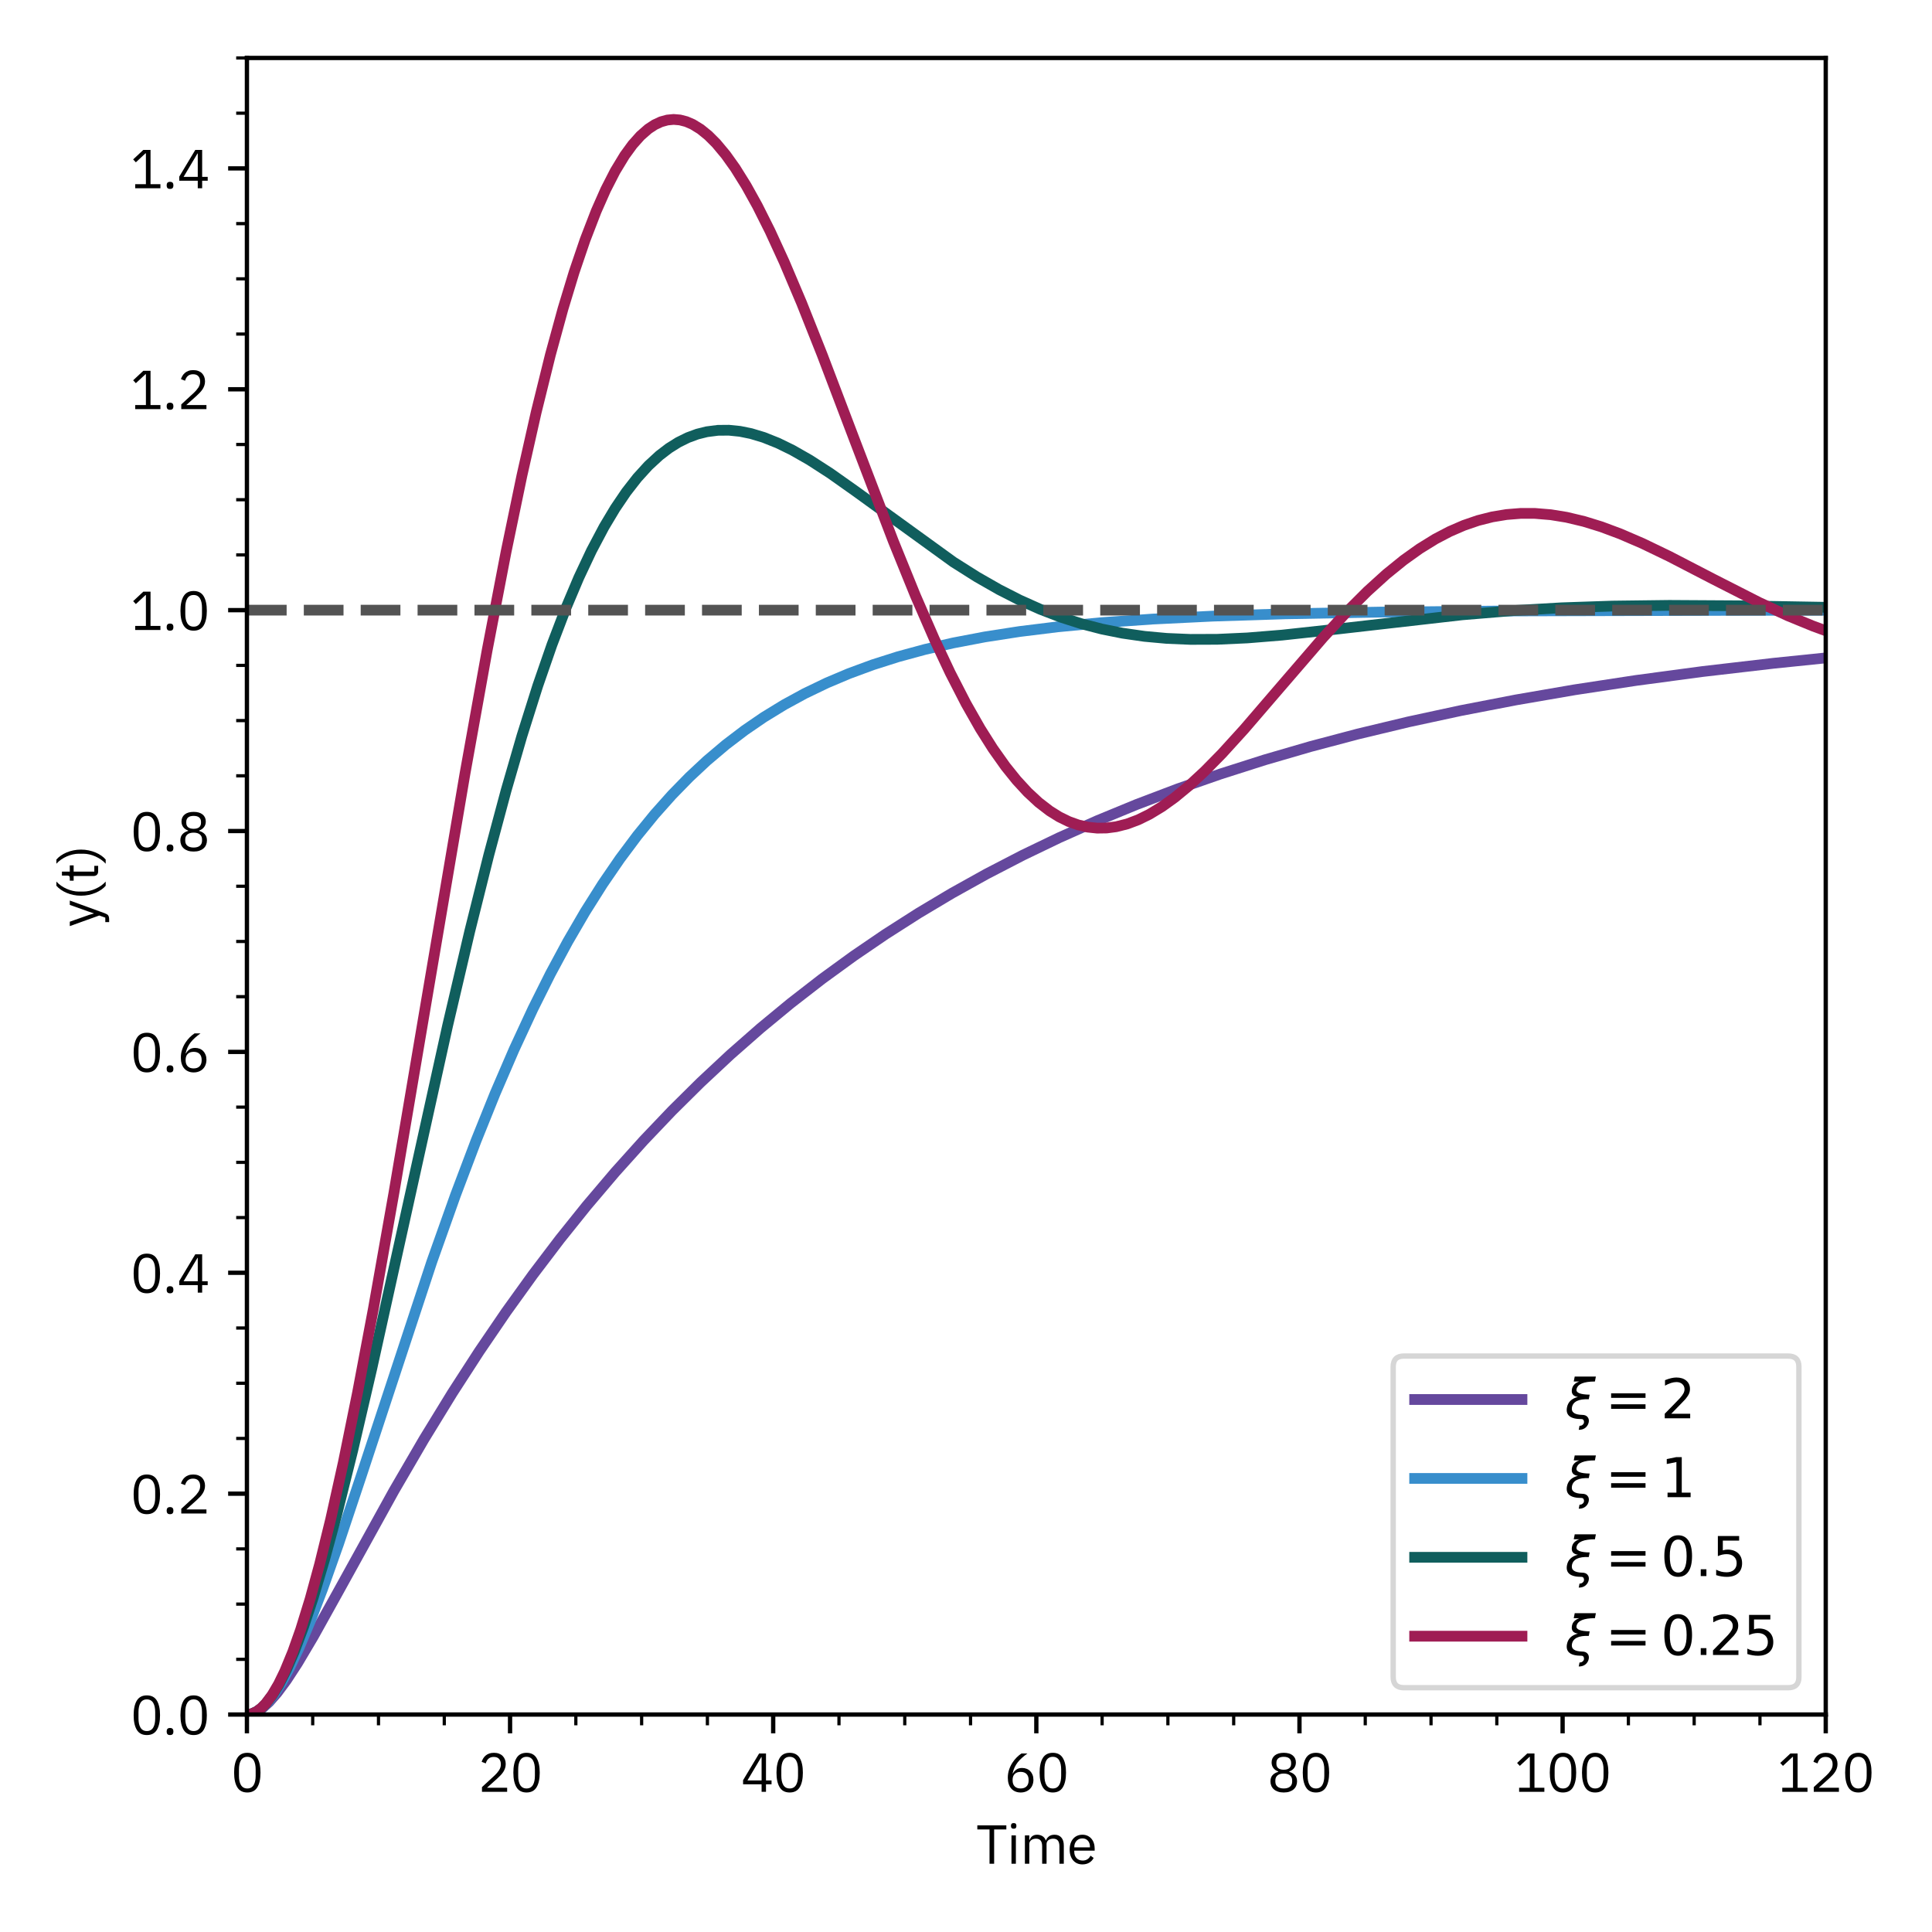 <?xml version="1.0" encoding="utf-8" standalone="no"?>
<!DOCTYPE svg PUBLIC "-//W3C//DTD SVG 1.1//EN"
  "http://www.w3.org/Graphics/SVG/1.1/DTD/svg11.dtd">
<svg xmlns:xlink="http://www.w3.org/1999/xlink" width="360pt" height="360pt" viewBox="0 0 360 360" xmlns="http://www.w3.org/2000/svg" version="1.1">
 <defs>
  <style type="text/css">*{stroke-linejoin: round; stroke-linecap: butt}</style>
 </defs>
 <g id="figure_1">
  <g id="patch_1">
   <path d="M 0 360 
L 360 360 
L 360 0 
L 0 0 
L 0 360 
z
" style="fill: none"/>
  </g>
  <g id="axes_1">
   <g id="patch_2">
    <path d="M 46.01 319.48 
L 340.2 319.48 
L 340.2 10.8 
L 46.01 10.8 
L 46.01 319.48 
z
" style="fill: none"/>
   </g>
   <g id="matplotlib.axis_1">
    <g id="xtick_1">
     <g id="line2d_1">
      <defs>
       <path id="m5de35e5ff1" d="M 0 0 
L 0 3.5 
" style="stroke: #000000; stroke-width: 0.8"/>
      </defs>
      <g>
       <use xlink:href="#m5de35e5ff1" x="46.01" y="319.48" style="stroke: #000000; stroke-width: 0.8"/>
      </g>
     </g>
     <g id="text_1">
      <!-- 0 -->
      <g transform="translate(43.01 333.88) scale(0.1 -0.1)">
       <defs>
        <path id="IBMPlexSans-30" d="M 1920 -77 
Q 1120 -77 752 531 
Q 384 1139 384 2234 
Q 384 3328 752 3936 
Q 1120 4544 1920 4544 
Q 2720 4544 3088 3936 
Q 3456 3328 3456 2234 
Q 3456 1139 3088 531 
Q 2720 -77 1920 -77 
z
M 1920 390 
Q 2182 390 2368 499 
Q 2554 608 2669 806 
Q 2784 1005 2838 1273 
Q 2893 1542 2893 1869 
L 2893 2598 
Q 2893 2925 2838 3193 
Q 2784 3462 2669 3660 
Q 2554 3859 2368 3968 
Q 2182 4077 1920 4077 
Q 1658 4077 1472 3968 
Q 1286 3859 1171 3660 
Q 1056 3462 1001 3193 
Q 947 2925 947 2598 
L 947 1869 
Q 947 1542 1001 1273 
Q 1056 1005 1171 806 
Q 1286 608 1472 499 
Q 1658 390 1920 390 
z
" transform="scale(0.016)"/>
       </defs>
       <use xlink:href="#IBMPlexSans-30"/>
      </g>
     </g>
    </g>
    <g id="xtick_2">
     <g id="line2d_2">
      <g>
       <use xlink:href="#m5de35e5ff1" x="95.042" y="319.48" style="stroke: #000000; stroke-width: 0.8"/>
      </g>
     </g>
     <g id="text_2">
      <!-- 20 -->
      <g transform="translate(89.042 333.88) scale(0.1 -0.1)">
       <defs>
        <path id="IBMPlexSans-32" d="M 3411 0 
L 480 0 
L 480 550 
L 1939 1894 
Q 2253 2182 2464 2505 
Q 2675 2829 2675 3155 
L 2675 3232 
Q 2675 3603 2470 3833 
Q 2266 4064 1850 4064 
Q 1645 4064 1491 4006 
Q 1338 3949 1226 3846 
Q 1114 3744 1040 3606 
Q 966 3469 922 3309 
L 442 3494 
Q 506 3693 618 3881 
Q 730 4070 899 4217 
Q 1069 4365 1309 4454 
Q 1549 4544 1875 4544 
Q 2202 4544 2458 4448 
Q 2714 4352 2886 4179 
Q 3059 4006 3152 3769 
Q 3245 3533 3245 3245 
Q 3245 2982 3171 2758 
Q 3098 2534 2970 2332 
Q 2842 2131 2659 1939 
Q 2477 1747 2266 1555 
L 1062 474 
L 3411 474 
L 3411 0 
z
" transform="scale(0.016)"/>
       </defs>
       <use xlink:href="#IBMPlexSans-32"/>
       <use xlink:href="#IBMPlexSans-30" transform="translate(60 0)"/>
      </g>
     </g>
    </g>
    <g id="xtick_3">
     <g id="line2d_3">
      <g>
       <use xlink:href="#m5de35e5ff1" x="144.073" y="319.48" style="stroke: #000000; stroke-width: 0.8"/>
      </g>
     </g>
     <g id="text_3">
      <!-- 40 -->
      <g transform="translate(138.073 333.88) scale(0.1 -0.1)">
       <defs>
        <path id="IBMPlexSans-34" d="M 2400 0 
L 2400 877 
L 243 877 
L 243 1350 
L 2112 4467 
L 2912 4467 
L 2912 1325 
L 3558 1325 
L 3558 877 
L 2912 877 
L 2912 0 
L 2400 0 
z
M 749 1325 
L 2400 1325 
L 2400 4051 
L 2368 4051 
L 749 1325 
z
" transform="scale(0.016)"/>
       </defs>
       <use xlink:href="#IBMPlexSans-34"/>
       <use xlink:href="#IBMPlexSans-30" transform="translate(60 0)"/>
      </g>
     </g>
    </g>
    <g id="xtick_4">
     <g id="line2d_4">
      <g>
       <use xlink:href="#m5de35e5ff1" x="193.105" y="319.48" style="stroke: #000000; stroke-width: 0.8"/>
      </g>
     </g>
     <g id="text_4">
      <!-- 60 -->
      <g transform="translate(187.105 333.88) scale(0.1 -0.1)">
       <defs>
        <path id="IBMPlexSans-36" d="M 1926 -77 
Q 1581 -77 1302 41 
Q 1024 160 829 381 
Q 634 602 531 922 
Q 429 1242 429 1638 
Q 429 2138 576 2576 
Q 723 3014 956 3376 
Q 1190 3738 1472 4016 
Q 1754 4294 2022 4467 
L 2714 4467 
Q 2355 4205 2073 3955 
Q 1792 3706 1581 3434 
Q 1370 3162 1222 2851 
Q 1075 2541 986 2150 
L 1018 2138 
Q 1178 2413 1430 2595 
Q 1683 2778 2093 2778 
Q 2381 2778 2624 2682 
Q 2867 2586 3040 2406 
Q 3213 2227 3312 1971 
Q 3411 1715 3411 1402 
Q 3411 1075 3305 803 
Q 3200 531 3005 336 
Q 2810 141 2534 32 
Q 2259 -77 1926 -77 
z
M 1920 390 
Q 2362 390 2608 633 
Q 2854 877 2854 1331 
L 2854 1382 
Q 2854 1837 2608 2080 
Q 2362 2323 1920 2323 
Q 1478 2323 1232 2080 
Q 986 1837 986 1382 
L 986 1331 
Q 986 877 1232 633 
Q 1478 390 1920 390 
z
" transform="scale(0.016)"/>
       </defs>
       <use xlink:href="#IBMPlexSans-36"/>
       <use xlink:href="#IBMPlexSans-30" transform="translate(60 0)"/>
      </g>
     </g>
    </g>
    <g id="xtick_5">
     <g id="line2d_5">
      <g>
       <use xlink:href="#m5de35e5ff1" x="242.137" y="319.48" style="stroke: #000000; stroke-width: 0.8"/>
      </g>
     </g>
     <g id="text_5">
      <!-- 80 -->
      <g transform="translate(236.137 333.88) scale(0.1 -0.1)">
       <defs>
        <path id="IBMPlexSans-38" d="M 1920 -77 
Q 1536 -77 1248 22 
Q 960 122 765 294 
Q 570 467 470 704 
Q 371 941 371 1216 
Q 371 1677 620 1945 
Q 870 2214 1274 2323 
L 1274 2374 
Q 922 2496 714 2768 
Q 506 3040 506 3424 
Q 506 3936 877 4240 
Q 1248 4544 1920 4544 
Q 2592 4544 2963 4240 
Q 3334 3936 3334 3424 
Q 3334 3040 3126 2768 
Q 2918 2496 2566 2374 
L 2566 2323 
Q 2970 2214 3219 1945 
Q 3469 1677 3469 1216 
Q 3469 941 3369 704 
Q 3270 467 3075 294 
Q 2880 122 2592 22 
Q 2304 -77 1920 -77 
z
M 1920 390 
Q 2387 390 2643 598 
Q 2899 806 2899 1190 
L 2899 1325 
Q 2899 1709 2643 1917 
Q 2387 2125 1920 2125 
Q 1453 2125 1197 1917 
Q 941 1709 941 1325 
L 941 1190 
Q 941 806 1197 598 
Q 1453 390 1920 390 
z
M 1920 2573 
Q 2342 2573 2560 2752 
Q 2778 2931 2778 3277 
L 2778 3373 
Q 2778 3718 2560 3897 
Q 2342 4077 1920 4077 
Q 1498 4077 1280 3897 
Q 1062 3718 1062 3373 
L 1062 3277 
Q 1062 2931 1280 2752 
Q 1498 2573 1920 2573 
z
" transform="scale(0.016)"/>
       </defs>
       <use xlink:href="#IBMPlexSans-38"/>
       <use xlink:href="#IBMPlexSans-30" transform="translate(60 0)"/>
      </g>
     </g>
    </g>
    <g id="xtick_6">
     <g id="line2d_6">
      <g>
       <use xlink:href="#m5de35e5ff1" x="291.168" y="319.48" style="stroke: #000000; stroke-width: 0.8"/>
      </g>
     </g>
     <g id="text_6">
      <!-- 100 -->
      <g transform="translate(282.168 333.88) scale(0.1 -0.1)">
       <defs>
        <path id="IBMPlexSans-31" d="M 563 0 
L 563 474 
L 1811 474 
L 1811 4070 
L 1766 4070 
L 640 3021 
L 326 3360 
L 1510 4467 
L 2349 4467 
L 2349 474 
L 3501 474 
L 3501 0 
L 563 0 
z
" transform="scale(0.016)"/>
       </defs>
       <use xlink:href="#IBMPlexSans-31"/>
       <use xlink:href="#IBMPlexSans-30" transform="translate(60 0)"/>
       <use xlink:href="#IBMPlexSans-30" transform="translate(120 0)"/>
      </g>
     </g>
    </g>
    <g id="xtick_7">
     <g id="line2d_7">
      <g>
       <use xlink:href="#m5de35e5ff1" x="340.2" y="319.48" style="stroke: #000000; stroke-width: 0.8"/>
      </g>
     </g>
     <g id="text_7">
      <!-- 120 -->
      <g transform="translate(331.2 333.88) scale(0.1 -0.1)">
       <use xlink:href="#IBMPlexSans-31"/>
       <use xlink:href="#IBMPlexSans-32" transform="translate(60 0)"/>
       <use xlink:href="#IBMPlexSans-30" transform="translate(120 0)"/>
      </g>
     </g>
    </g>
    <g id="xtick_8">
     <g id="line2d_8">
      <defs>
       <path id="mcf5e22f4ef" d="M 0 0 
L 0 2 
" style="stroke: #000000; stroke-width: 0.6"/>
      </defs>
      <g>
       <use xlink:href="#mcf5e22f4ef" x="58.268" y="319.48" style="stroke: #000000; stroke-width: 0.6"/>
      </g>
     </g>
    </g>
    <g id="xtick_9">
     <g id="line2d_9">
      <g>
       <use xlink:href="#mcf5e22f4ef" x="70.526" y="319.48" style="stroke: #000000; stroke-width: 0.6"/>
      </g>
     </g>
    </g>
    <g id="xtick_10">
     <g id="line2d_10">
      <g>
       <use xlink:href="#mcf5e22f4ef" x="82.784" y="319.48" style="stroke: #000000; stroke-width: 0.6"/>
      </g>
     </g>
    </g>
    <g id="xtick_11">
     <g id="line2d_11">
      <g>
       <use xlink:href="#mcf5e22f4ef" x="107.3" y="319.48" style="stroke: #000000; stroke-width: 0.6"/>
      </g>
     </g>
    </g>
    <g id="xtick_12">
     <g id="line2d_12">
      <g>
       <use xlink:href="#mcf5e22f4ef" x="119.558" y="319.48" style="stroke: #000000; stroke-width: 0.6"/>
      </g>
     </g>
    </g>
    <g id="xtick_13">
     <g id="line2d_13">
      <g>
       <use xlink:href="#mcf5e22f4ef" x="131.815" y="319.48" style="stroke: #000000; stroke-width: 0.6"/>
      </g>
     </g>
    </g>
    <g id="xtick_14">
     <g id="line2d_14">
      <g>
       <use xlink:href="#mcf5e22f4ef" x="156.331" y="319.48" style="stroke: #000000; stroke-width: 0.6"/>
      </g>
     </g>
    </g>
    <g id="xtick_15">
     <g id="line2d_15">
      <g>
       <use xlink:href="#mcf5e22f4ef" x="168.589" y="319.48" style="stroke: #000000; stroke-width: 0.6"/>
      </g>
     </g>
    </g>
    <g id="xtick_16">
     <g id="line2d_16">
      <g>
       <use xlink:href="#mcf5e22f4ef" x="180.847" y="319.48" style="stroke: #000000; stroke-width: 0.6"/>
      </g>
     </g>
    </g>
    <g id="xtick_17">
     <g id="line2d_17">
      <g>
       <use xlink:href="#mcf5e22f4ef" x="205.363" y="319.48" style="stroke: #000000; stroke-width: 0.6"/>
      </g>
     </g>
    </g>
    <g id="xtick_18">
     <g id="line2d_18">
      <g>
       <use xlink:href="#mcf5e22f4ef" x="217.621" y="319.48" style="stroke: #000000; stroke-width: 0.6"/>
      </g>
     </g>
    </g>
    <g id="xtick_19">
     <g id="line2d_19">
      <g>
       <use xlink:href="#mcf5e22f4ef" x="229.879" y="319.48" style="stroke: #000000; stroke-width: 0.6"/>
      </g>
     </g>
    </g>
    <g id="xtick_20">
     <g id="line2d_20">
      <g>
       <use xlink:href="#mcf5e22f4ef" x="254.395" y="319.48" style="stroke: #000000; stroke-width: 0.6"/>
      </g>
     </g>
    </g>
    <g id="xtick_21">
     <g id="line2d_21">
      <g>
       <use xlink:href="#mcf5e22f4ef" x="266.652" y="319.48" style="stroke: #000000; stroke-width: 0.6"/>
      </g>
     </g>
    </g>
    <g id="xtick_22">
     <g id="line2d_22">
      <g>
       <use xlink:href="#mcf5e22f4ef" x="278.91" y="319.48" style="stroke: #000000; stroke-width: 0.6"/>
      </g>
     </g>
    </g>
    <g id="xtick_23">
     <g id="line2d_23">
      <g>
       <use xlink:href="#mcf5e22f4ef" x="303.426" y="319.48" style="stroke: #000000; stroke-width: 0.6"/>
      </g>
     </g>
    </g>
    <g id="xtick_24">
     <g id="line2d_24">
      <g>
       <use xlink:href="#mcf5e22f4ef" x="315.684" y="319.48" style="stroke: #000000; stroke-width: 0.6"/>
      </g>
     </g>
    </g>
    <g id="xtick_25">
     <g id="line2d_25">
      <g>
       <use xlink:href="#mcf5e22f4ef" x="327.942" y="319.48" style="stroke: #000000; stroke-width: 0.6"/>
      </g>
     </g>
    </g>
    <g id="text_8">
     <!-- Time -->
     <g transform="translate(181.885 347.28) scale(0.1 -0.1)">
      <defs>
       <path id="IBMPlexSans-54" d="M 2099 3994 
L 2099 0 
L 1562 0 
L 1562 3994 
L 141 3994 
L 141 4467 
L 3520 4467 
L 3520 3994 
L 2099 3994 
z
" transform="scale(0.016)"/>
       <path id="IBMPlexSans-69" d="M 800 4077 
Q 634 4077 560 4157 
Q 486 4237 486 4365 
L 486 4448 
Q 486 4576 560 4656 
Q 634 4736 800 4736 
Q 966 4736 1040 4656 
Q 1114 4576 1114 4448 
L 1114 4365 
Q 1114 4237 1040 4157 
Q 966 4077 800 4077 
z
M 544 3302 
L 1056 3302 
L 1056 0 
L 544 0 
L 544 3302 
z
" transform="scale(0.016)"/>
       <path id="IBMPlexSans-6d" d="M 544 0 
L 544 3302 
L 1056 3302 
L 1056 2765 
L 1082 2765 
Q 1139 2893 1212 3005 
Q 1286 3117 1392 3200 
Q 1498 3283 1638 3331 
Q 1779 3379 1971 3379 
Q 2298 3379 2573 3222 
Q 2848 3066 2982 2707 
L 2995 2707 
Q 3085 2976 3331 3177 
Q 3578 3379 4000 3379 
Q 4506 3379 4790 3049 
Q 5075 2720 5075 2118 
L 5075 0 
L 4563 0 
L 4563 2029 
Q 4563 2470 4390 2694 
Q 4218 2918 3840 2918 
Q 3686 2918 3548 2880 
Q 3411 2842 3302 2765 
Q 3194 2688 3130 2569 
Q 3066 2451 3066 2291 
L 3066 0 
L 2554 0 
L 2554 2029 
Q 2554 2470 2381 2694 
Q 2208 2918 1843 2918 
Q 1690 2918 1549 2880 
Q 1408 2842 1299 2765 
Q 1190 2688 1123 2569 
Q 1056 2451 1056 2291 
L 1056 0 
L 544 0 
z
" transform="scale(0.016)"/>
       <path id="IBMPlexSans-65" d="M 1786 -77 
Q 1446 -77 1174 44 
Q 902 166 707 393 
Q 512 621 406 937 
Q 301 1254 301 1651 
Q 301 2042 406 2362 
Q 512 2682 707 2909 
Q 902 3136 1174 3257 
Q 1446 3379 1786 3379 
Q 2118 3379 2380 3257 
Q 2643 3136 2828 2921 
Q 3014 2707 3113 2412 
Q 3213 2118 3213 1766 
L 3213 1523 
L 838 1523 
L 838 1370 
Q 838 1158 905 976 
Q 973 794 1097 659 
Q 1222 525 1404 448 
Q 1587 371 1818 371 
Q 2131 371 2364 518 
Q 2598 666 2726 941 
L 3091 678 
Q 2931 339 2592 131 
Q 2253 -77 1786 -77 
z
M 1786 2950 
Q 1574 2950 1401 2876 
Q 1229 2803 1104 2668 
Q 979 2534 908 2352 
Q 838 2170 838 1952 
L 838 1907 
L 2662 1907 
L 2662 1978 
Q 2662 2419 2422 2684 
Q 2182 2950 1786 2950 
z
" transform="scale(0.016)"/>
      </defs>
      <use xlink:href="#IBMPlexSans-54"/>
      <use xlink:href="#IBMPlexSans-69" transform="translate(57.2 0)"/>
      <use xlink:href="#IBMPlexSans-6d" transform="translate(82.2 0)"/>
      <use xlink:href="#IBMPlexSans-65" transform="translate(169.5 0)"/>
     </g>
    </g>
   </g>
   <g id="matplotlib.axis_2">
    <g id="ytick_1">
     <g id="line2d_26">
      <defs>
       <path id="ma7d0848215" d="M 0 0 
L -3.5 0 
" style="stroke: #000000; stroke-width: 0.8"/>
      </defs>
      <g>
       <use xlink:href="#ma7d0848215" x="46.01" y="319.48" style="stroke: #000000; stroke-width: 0.8"/>
      </g>
     </g>
     <g id="text_9">
      <!-- 0.0 -->
      <g transform="translate(24.29 323.18) scale(0.1 -0.1)">
       <defs>
        <path id="IBMPlexSans-2e" d="M 870 -77 
Q 666 -77 573 25 
Q 480 128 480 294 
L 480 378 
Q 480 544 573 646 
Q 666 749 870 749 
Q 1075 749 1168 646 
Q 1261 544 1261 378 
L 1261 294 
Q 1261 128 1168 25 
Q 1075 -77 870 -77 
z
" transform="scale(0.016)"/>
       </defs>
       <use xlink:href="#IBMPlexSans-30"/>
       <use xlink:href="#IBMPlexSans-2e" transform="translate(60 0)"/>
       <use xlink:href="#IBMPlexSans-30" transform="translate(87.2 0)"/>
      </g>
     </g>
    </g>
    <g id="ytick_2">
     <g id="line2d_27">
      <g>
       <use xlink:href="#ma7d0848215" x="46.01" y="278.323" style="stroke: #000000; stroke-width: 0.8"/>
      </g>
     </g>
     <g id="text_10">
      <!-- 0.2 -->
      <g transform="translate(24.29 282.023) scale(0.1 -0.1)">
       <use xlink:href="#IBMPlexSans-30"/>
       <use xlink:href="#IBMPlexSans-2e" transform="translate(60 0)"/>
       <use xlink:href="#IBMPlexSans-32" transform="translate(87.2 0)"/>
      </g>
     </g>
    </g>
    <g id="ytick_3">
     <g id="line2d_28">
      <g>
       <use xlink:href="#ma7d0848215" x="46.01" y="237.165" style="stroke: #000000; stroke-width: 0.8"/>
      </g>
     </g>
     <g id="text_11">
      <!-- 0.4 -->
      <g transform="translate(24.29 240.865) scale(0.1 -0.1)">
       <use xlink:href="#IBMPlexSans-30"/>
       <use xlink:href="#IBMPlexSans-2e" transform="translate(60 0)"/>
       <use xlink:href="#IBMPlexSans-34" transform="translate(87.2 0)"/>
      </g>
     </g>
    </g>
    <g id="ytick_4">
     <g id="line2d_29">
      <g>
       <use xlink:href="#ma7d0848215" x="46.01" y="196.008" style="stroke: #000000; stroke-width: 0.8"/>
      </g>
     </g>
     <g id="text_12">
      <!-- 0.6 -->
      <g transform="translate(24.29 199.708) scale(0.1 -0.1)">
       <use xlink:href="#IBMPlexSans-30"/>
       <use xlink:href="#IBMPlexSans-2e" transform="translate(60 0)"/>
       <use xlink:href="#IBMPlexSans-36" transform="translate(87.2 0)"/>
      </g>
     </g>
    </g>
    <g id="ytick_5">
     <g id="line2d_30">
      <g>
       <use xlink:href="#ma7d0848215" x="46.01" y="154.851" style="stroke: #000000; stroke-width: 0.8"/>
      </g>
     </g>
     <g id="text_13">
      <!-- 0.8 -->
      <g transform="translate(24.29 158.551) scale(0.1 -0.1)">
       <use xlink:href="#IBMPlexSans-30"/>
       <use xlink:href="#IBMPlexSans-2e" transform="translate(60 0)"/>
       <use xlink:href="#IBMPlexSans-38" transform="translate(87.2 0)"/>
      </g>
     </g>
    </g>
    <g id="ytick_6">
     <g id="line2d_31">
      <g>
       <use xlink:href="#ma7d0848215" x="46.01" y="113.693" style="stroke: #000000; stroke-width: 0.8"/>
      </g>
     </g>
     <g id="text_14">
      <!-- 1.0 -->
      <g transform="translate(24.29 117.393) scale(0.1 -0.1)">
       <use xlink:href="#IBMPlexSans-31"/>
       <use xlink:href="#IBMPlexSans-2e" transform="translate(60 0)"/>
       <use xlink:href="#IBMPlexSans-30" transform="translate(87.2 0)"/>
      </g>
     </g>
    </g>
    <g id="ytick_7">
     <g id="line2d_32">
      <g>
       <use xlink:href="#ma7d0848215" x="46.01" y="72.536" style="stroke: #000000; stroke-width: 0.8"/>
      </g>
     </g>
     <g id="text_15">
      <!-- 1.2 -->
      <g transform="translate(24.29 76.236) scale(0.1 -0.1)">
       <use xlink:href="#IBMPlexSans-31"/>
       <use xlink:href="#IBMPlexSans-2e" transform="translate(60 0)"/>
       <use xlink:href="#IBMPlexSans-32" transform="translate(87.2 0)"/>
      </g>
     </g>
    </g>
    <g id="ytick_8">
     <g id="line2d_33">
      <g>
       <use xlink:href="#ma7d0848215" x="46.01" y="31.379" style="stroke: #000000; stroke-width: 0.8"/>
      </g>
     </g>
     <g id="text_16">
      <!-- 1.4 -->
      <g transform="translate(24.29 35.079) scale(0.1 -0.1)">
       <use xlink:href="#IBMPlexSans-31"/>
       <use xlink:href="#IBMPlexSans-2e" transform="translate(60 0)"/>
       <use xlink:href="#IBMPlexSans-34" transform="translate(87.2 0)"/>
      </g>
     </g>
    </g>
    <g id="ytick_9">
     <g id="line2d_34">
      <defs>
       <path id="m0e2dfa1a7a" d="M 0 0 
L -2 0 
" style="stroke: #000000; stroke-width: 0.6"/>
      </defs>
      <g>
       <use xlink:href="#m0e2dfa1a7a" x="46.01" y="309.191" style="stroke: #000000; stroke-width: 0.6"/>
      </g>
     </g>
    </g>
    <g id="ytick_10">
     <g id="line2d_35">
      <g>
       <use xlink:href="#m0e2dfa1a7a" x="46.01" y="298.901" style="stroke: #000000; stroke-width: 0.6"/>
      </g>
     </g>
    </g>
    <g id="ytick_11">
     <g id="line2d_36">
      <g>
       <use xlink:href="#m0e2dfa1a7a" x="46.01" y="288.612" style="stroke: #000000; stroke-width: 0.6"/>
      </g>
     </g>
    </g>
    <g id="ytick_12">
     <g id="line2d_37">
      <g>
       <use xlink:href="#m0e2dfa1a7a" x="46.01" y="268.033" style="stroke: #000000; stroke-width: 0.6"/>
      </g>
     </g>
    </g>
    <g id="ytick_13">
     <g id="line2d_38">
      <g>
       <use xlink:href="#m0e2dfa1a7a" x="46.01" y="257.744" style="stroke: #000000; stroke-width: 0.6"/>
      </g>
     </g>
    </g>
    <g id="ytick_14">
     <g id="line2d_39">
      <g>
       <use xlink:href="#m0e2dfa1a7a" x="46.01" y="247.455" style="stroke: #000000; stroke-width: 0.6"/>
      </g>
     </g>
    </g>
    <g id="ytick_15">
     <g id="line2d_40">
      <g>
       <use xlink:href="#m0e2dfa1a7a" x="46.01" y="226.876" style="stroke: #000000; stroke-width: 0.6"/>
      </g>
     </g>
    </g>
    <g id="ytick_16">
     <g id="line2d_41">
      <g>
       <use xlink:href="#m0e2dfa1a7a" x="46.01" y="216.587" style="stroke: #000000; stroke-width: 0.6"/>
      </g>
     </g>
    </g>
    <g id="ytick_17">
     <g id="line2d_42">
      <g>
       <use xlink:href="#m0e2dfa1a7a" x="46.01" y="206.297" style="stroke: #000000; stroke-width: 0.6"/>
      </g>
     </g>
    </g>
    <g id="ytick_18">
     <g id="line2d_43">
      <g>
       <use xlink:href="#m0e2dfa1a7a" x="46.01" y="185.719" style="stroke: #000000; stroke-width: 0.6"/>
      </g>
     </g>
    </g>
    <g id="ytick_19">
     <g id="line2d_44">
      <g>
       <use xlink:href="#m0e2dfa1a7a" x="46.01" y="175.429" style="stroke: #000000; stroke-width: 0.6"/>
      </g>
     </g>
    </g>
    <g id="ytick_20">
     <g id="line2d_45">
      <g>
       <use xlink:href="#m0e2dfa1a7a" x="46.01" y="165.14" style="stroke: #000000; stroke-width: 0.6"/>
      </g>
     </g>
    </g>
    <g id="ytick_21">
     <g id="line2d_46">
      <g>
       <use xlink:href="#m0e2dfa1a7a" x="46.01" y="144.561" style="stroke: #000000; stroke-width: 0.6"/>
      </g>
     </g>
    </g>
    <g id="ytick_22">
     <g id="line2d_47">
      <g>
       <use xlink:href="#m0e2dfa1a7a" x="46.01" y="134.272" style="stroke: #000000; stroke-width: 0.6"/>
      </g>
     </g>
    </g>
    <g id="ytick_23">
     <g id="line2d_48">
      <g>
       <use xlink:href="#m0e2dfa1a7a" x="46.01" y="123.983" style="stroke: #000000; stroke-width: 0.6"/>
      </g>
     </g>
    </g>
    <g id="ytick_24">
     <g id="line2d_49">
      <g>
       <use xlink:href="#m0e2dfa1a7a" x="46.01" y="103.404" style="stroke: #000000; stroke-width: 0.6"/>
      </g>
     </g>
    </g>
    <g id="ytick_25">
     <g id="line2d_50">
      <g>
       <use xlink:href="#m0e2dfa1a7a" x="46.01" y="93.115" style="stroke: #000000; stroke-width: 0.6"/>
      </g>
     </g>
    </g>
    <g id="ytick_26">
     <g id="line2d_51">
      <g>
       <use xlink:href="#m0e2dfa1a7a" x="46.01" y="82.825" style="stroke: #000000; stroke-width: 0.6"/>
      </g>
     </g>
    </g>
    <g id="ytick_27">
     <g id="line2d_52">
      <g>
       <use xlink:href="#m0e2dfa1a7a" x="46.01" y="62.247" style="stroke: #000000; stroke-width: 0.6"/>
      </g>
     </g>
    </g>
    <g id="ytick_28">
     <g id="line2d_53">
      <g>
       <use xlink:href="#m0e2dfa1a7a" x="46.01" y="51.957" style="stroke: #000000; stroke-width: 0.6"/>
      </g>
     </g>
    </g>
    <g id="ytick_29">
     <g id="line2d_54">
      <g>
       <use xlink:href="#m0e2dfa1a7a" x="46.01" y="41.668" style="stroke: #000000; stroke-width: 0.6"/>
      </g>
     </g>
    </g>
    <g id="ytick_30">
     <g id="line2d_55">
      <g>
       <use xlink:href="#m0e2dfa1a7a" x="46.01" y="21.089" style="stroke: #000000; stroke-width: 0.6"/>
      </g>
     </g>
    </g>
    <g id="ytick_31">
     <g id="line2d_56">
      <g>
       <use xlink:href="#m0e2dfa1a7a" x="46.01" y="10.8" style="stroke: #000000; stroke-width: 0.6"/>
      </g>
     </g>
    </g>
    <g id="text_17">
     <!-- y(t) -->
     <g transform="translate(18.29 172.74) rotate(-90) scale(0.1 -0.1)">
      <defs>
       <path id="IBMPlexSans-79" d="M 2579 3302 
L 3085 3302 
L 1606 -768 
Q 1549 -915 1491 -1014 
Q 1434 -1114 1350 -1171 
Q 1267 -1229 1142 -1254 
Q 1018 -1280 838 -1280 
L 576 -1280 
L 576 -832 
L 1094 -832 
L 1344 -128 
L 109 3302 
L 621 3302 
L 1414 1056 
L 1568 518 
L 1600 518 
L 1779 1056 
L 2579 3302 
z
" transform="scale(0.016)"/>
       <path id="IBMPlexSans-28" d="M 531 1997 
Q 531 2458 620 2886 
Q 710 3315 867 3683 
Q 1024 4051 1235 4352 
Q 1446 4653 1690 4864 
L 2176 4864 
Q 1907 4621 1692 4313 
Q 1478 4006 1328 3660 
Q 1178 3315 1094 2956 
Q 1011 2598 1011 2266 
L 1011 1715 
Q 1011 1376 1094 1017 
Q 1178 659 1331 313 
Q 1485 -32 1699 -339 
Q 1914 -646 2176 -877 
L 1690 -877 
Q 1453 -678 1241 -377 
Q 1030 -77 873 294 
Q 717 666 624 1098 
Q 531 1530 531 1997 
z
" transform="scale(0.016)"/>
       <path id="IBMPlexSans-74" d="M 1274 0 
Q 1005 0 867 150 
Q 730 301 730 544 
L 730 2854 
L 186 2854 
L 186 3302 
L 493 3302 
Q 659 3302 720 3369 
Q 781 3437 781 3603 
L 781 4218 
L 1242 4218 
L 1242 3302 
L 1965 3302 
L 1965 2854 
L 1242 2854 
L 1242 448 
L 1914 448 
L 1914 0 
L 1274 0 
z
" transform="scale(0.016)"/>
       <path id="IBMPlexSans-29" d="M 1613 1997 
Q 1613 1530 1520 1098 
Q 1427 666 1270 294 
Q 1114 -77 902 -377 
Q 691 -678 454 -877 
L -32 -877 
Q 230 -646 444 -339 
Q 659 -32 812 313 
Q 966 659 1049 1017 
Q 1133 1376 1133 1715 
L 1133 2266 
Q 1133 2598 1049 2956 
Q 966 3315 816 3660 
Q 666 4006 451 4313 
Q 237 4621 -32 4864 
L 454 4864 
Q 698 4653 909 4352 
Q 1120 4051 1277 3683 
Q 1434 3315 1523 2886 
Q 1613 2458 1613 1997 
z
" transform="scale(0.016)"/>
      </defs>
      <use xlink:href="#IBMPlexSans-79"/>
      <use xlink:href="#IBMPlexSans-28" transform="translate(49.9 0)"/>
      <use xlink:href="#IBMPlexSans-74" transform="translate(83.4 0)"/>
      <use xlink:href="#IBMPlexSans-29" transform="translate(118.5 0)"/>
     </g>
    </g>
   </g>
   <g id="line2d_57">
    <path d="M 46.01 319.48 
L 46.893 319.353 
L 47.777 318.994 
L 48.955 318.209 
L 50.133 317.131 
L 51.605 315.454 
L 53.372 313.067 
L 55.434 309.908 
L 58.378 304.943 
L 63.09 296.461 
L 73.397 277.8 
L 78.992 268.191 
L 84.293 259.547 
L 89.299 251.803 
L 94.305 244.46 
L 99.312 237.502 
L 104.318 230.912 
L 109.324 224.672 
L 114.625 218.425 
L 119.926 212.53 
L 125.226 206.967 
L 130.527 201.717 
L 136.122 196.495 
L 141.717 191.583 
L 147.313 186.963 
L 153.202 182.395 
L 159.092 178.112 
L 164.982 174.096 
L 171.166 170.148 
L 177.35 166.458 
L 183.829 162.851 
L 190.602 159.344 
L 197.375 156.086 
L 204.443 152.935 
L 211.805 149.901 
L 219.461 146.994 
L 227.412 144.222 
L 235.658 141.591 
L 244.198 139.105 
L 253.033 136.766 
L 262.456 134.508 
L 272.174 132.411 
L 282.481 130.417 
L 293.377 128.539 
L 304.862 126.788 
L 317.23 125.132 
L 330.482 123.59 
L 340.2 122.592 
L 340.2 122.592 
" clip-path="url(#p07573e564f)" style="fill: none; stroke: #65489d; stroke-width: 2; stroke-linecap: square"/>
   </g>
   <g id="line2d_58">
    <path d="M 46.01 319.48 
L 46.893 319.35 
L 47.777 318.971 
L 48.66 318.361 
L 49.838 317.217 
L 51.016 315.731 
L 52.489 313.443 
L 53.961 310.736 
L 55.728 307.012 
L 57.789 302.123 
L 60.145 295.969 
L 63.09 287.654 
L 67.213 275.3 
L 80.465 235.101 
L 84.882 222.678 
L 88.71 212.552 
L 92.244 203.781 
L 95.778 195.584 
L 99.312 187.964 
L 102.551 181.48 
L 105.79 175.463 
L 109.03 169.898 
L 112.269 164.763 
L 115.508 160.039 
L 118.748 155.702 
L 121.987 151.728 
L 125.226 148.095 
L 128.466 144.778 
L 131.705 141.755 
L 135.239 138.767 
L 138.773 136.076 
L 142.306 133.655 
L 146.135 131.31 
L 149.963 129.226 
L 154.086 127.243 
L 158.209 125.502 
L 162.626 123.874 
L 167.338 122.374 
L 172.344 121.014 
L 177.645 119.797 
L 183.534 118.675 
L 190.013 117.671 
L 197.081 116.8 
L 205.326 116.017 
L 214.75 115.356 
L 225.94 114.808 
L 239.486 114.377 
L 257.155 114.053 
L 282.187 113.837 
L 324.887 113.723 
L 340.2 113.71 
L 340.2 113.71 
" clip-path="url(#p07573e564f)" style="fill: none; stroke: #388ecc; stroke-width: 2; stroke-linecap: square"/>
   </g>
   <g id="line2d_59">
    <path d="M 46.01 319.48 
L 46.893 319.348 
L 47.777 318.958 
L 48.66 318.321 
L 49.544 317.445 
L 50.722 315.922 
L 51.9 314.016 
L 53.372 311.126 
L 54.845 307.714 
L 56.611 302.989 
L 58.378 297.644 
L 60.44 290.718 
L 62.796 282.024 
L 65.74 270.211 
L 69.274 255.019 
L 74.575 231.062 
L 83.41 191.098 
L 87.532 173.521 
L 91.066 159.374 
L 94.305 147.295 
L 97.25 137.134 
L 100.195 127.805 
L 102.846 120.147 
L 105.496 113.202 
L 107.852 107.631 
L 110.208 102.624 
L 112.563 98.173 
L 114.625 94.725 
L 116.686 91.684 
L 118.748 89.038 
L 120.809 86.771 
L 122.87 84.871 
L 124.637 83.519 
L 126.404 82.413 
L 128.171 81.541 
L 129.938 80.89 
L 131.705 80.449 
L 133.766 80.183 
L 135.828 80.165 
L 137.889 80.376 
L 139.951 80.795 
L 142.306 81.505 
L 144.957 82.564 
L 147.607 83.858 
L 150.846 85.704 
L 154.675 88.176 
L 159.387 91.507 
L 177.645 104.726 
L 182.062 107.517 
L 186.185 109.872 
L 190.013 111.822 
L 193.841 113.532 
L 197.67 114.999 
L 201.498 116.224 
L 205.326 117.215 
L 209.154 117.983 
L 213.277 118.579 
L 217.4 118.955 
L 221.817 119.143 
L 226.823 119.125 
L 232.419 118.869 
L 238.897 118.343 
L 247.732 117.38 
L 272.469 114.558 
L 281.892 113.78 
L 291.021 113.253 
L 300.445 112.934 
L 311.046 112.804 
L 324.003 112.881 
L 340.2 113.161 
L 340.2 113.161 
" clip-path="url(#p07573e564f)" style="fill: none; stroke: #105e5d; stroke-width: 2; stroke-linecap: square"/>
   </g>
   <g id="line2d_60">
    <path d="M 46.01 319.48 
L 46.893 319.347 
L 47.777 318.952 
L 48.66 318.3 
L 49.544 317.396 
L 50.722 315.809 
L 51.9 313.799 
L 53.078 311.381 
L 54.55 307.806 
L 56.022 303.647 
L 57.789 297.932 
L 59.556 291.479 
L 61.618 283.097 
L 63.974 272.511 
L 66.624 259.492 
L 69.569 243.896 
L 73.397 222.3 
L 78.992 189.248 
L 86.649 144.127 
L 90.772 121.18 
L 94.305 102.804 
L 97.25 88.623 
L 99.901 76.863 
L 102.551 66.141 
L 104.907 57.536 
L 106.968 50.751 
L 109.03 44.682 
L 111.091 39.34 
L 112.858 35.345 
L 114.625 31.891 
L 116.392 28.977 
L 117.864 26.958 
L 119.337 25.306 
L 120.809 24.017 
L 121.987 23.244 
L 123.165 22.694 
L 124.343 22.366 
L 125.521 22.253 
L 126.699 22.352 
L 127.877 22.657 
L 129.055 23.162 
L 130.527 24.066 
L 131.999 25.262 
L 133.472 26.736 
L 135.239 28.855 
L 137.006 31.331 
L 139.067 34.638 
L 141.128 38.356 
L 143.484 43.053 
L 146.135 48.832 
L 149.374 56.473 
L 153.202 66.106 
L 159.387 82.376 
L 166.454 100.832 
L 170.577 110.989 
L 174.111 119.109 
L 177.056 125.366 
L 180 131.096 
L 182.651 135.759 
L 185.007 139.489 
L 187.363 142.812 
L 189.424 145.376 
L 191.485 147.615 
L 193.547 149.528 
L 195.608 151.114 
L 197.375 152.215 
L 199.142 153.081 
L 200.909 153.715 
L 202.676 154.123 
L 204.443 154.31 
L 206.21 154.283 
L 207.976 154.05 
L 210.038 153.529 
L 212.099 152.755 
L 214.161 151.741 
L 216.517 150.313 
L 218.872 148.622 
L 221.523 146.44 
L 224.468 143.715 
L 227.707 140.418 
L 231.83 135.884 
L 238.014 128.691 
L 246.554 118.785 
L 250.971 114.003 
L 254.799 110.18 
L 258.333 106.978 
L 261.573 104.356 
L 264.517 102.254 
L 267.462 100.434 
L 270.113 99.045 
L 272.763 97.896 
L 275.413 96.987 
L 278.064 96.316 
L 280.714 95.877 
L 283.364 95.664 
L 286.015 95.667 
L 288.96 95.91 
L 291.905 96.388 
L 295.144 97.16 
L 298.383 98.161 
L 301.917 99.479 
L 306.04 101.256 
L 311.046 103.668 
L 319.292 107.937 
L 327.832 112.283 
L 333.132 114.733 
L 337.844 116.664 
L 340.2 117.527 
L 340.2 117.527 
" clip-path="url(#p07573e564f)" style="fill: none; stroke: #9f1d54; stroke-width: 2; stroke-linecap: square"/>
   </g>
   <g id="line2d_61">
    <path d="M 46.01 113.693 
L 340.2 113.693 
" clip-path="url(#p07573e564f)" style="fill: none; stroke-dasharray: 7.4,3.2; stroke-dashoffset: 0; stroke: #535353; stroke-width: 2"/>
   </g>
   <g id="patch_3">
    <path d="M 46.01 319.48 
L 46.01 10.8 
" style="fill: none; stroke: #000000; stroke-width: 0.8; stroke-linejoin: miter; stroke-linecap: square"/>
   </g>
   <g id="patch_4">
    <path d="M 340.2 319.48 
L 340.2 10.8 
" style="fill: none; stroke: #000000; stroke-width: 0.8; stroke-linejoin: miter; stroke-linecap: square"/>
   </g>
   <g id="patch_5">
    <path d="M 46.01 319.48 
L 340.2 319.48 
" style="fill: none; stroke: #000000; stroke-width: 0.8; stroke-linejoin: miter; stroke-linecap: square"/>
   </g>
   <g id="patch_6">
    <path d="M 46.01 10.8 
L 340.2 10.8 
" style="fill: none; stroke: #000000; stroke-width: 0.8; stroke-linejoin: miter; stroke-linecap: square"/>
   </g>
   <g id="legend_1">
    <g id="patch_7">
     <path d="M 261.6 314.48 
L 333.2 314.48 
Q 335.2 314.48 335.2 312.48 
L 335.2 254.68 
Q 335.2 252.68 333.2 252.68 
L 261.6 252.68 
Q 259.6 252.68 259.6 254.68 
L 259.6 312.48 
Q 259.6 314.48 261.6 314.48 
L 261.6 314.48 
z
" style="fill: none; opacity: 0.8; stroke: #cccccc; stroke-linejoin: miter"/>
    </g>
    <g id="line2d_62">
     <path d="M 263.6 260.78 
L 273.6 260.78 
L 283.6 260.78 
" style="fill: none; stroke: #65489d; stroke-width: 2; stroke-linecap: square"/>
    </g>
    <g id="text_18">
     <!-- $\xi = 2$ -->
     <g transform="translate(291.6 264.28) scale(0.1 -0.1)">
      <defs>
       <path id="DejaVuSans-Oblique-3be" d="M 2016 397 
Q 2428 394 2628 159 
Q 2844 -88 2772 -463 
Q 2700 -822 2422 -1072 
Q 2119 -1344 1609 -1344 
Q 1656 -1109 1700 -872 
Q 1913 -888 2072 -750 
Q 2194 -641 2216 -525 
Q 2247 -359 2175 -222 
Q 2100 -91 1922 -91 
Q -25 -91 241 1275 
Q 422 2213 1516 2488 
Q 663 2600 822 3413 
Q 941 4028 1678 4284 
L 1028 4284 
L 1141 4863 
L 3606 4863 
L 3494 4284 
Q 1528 4284 1350 3375 
Q 1234 2778 2881 2750 
L 2778 2219 
Q 1009 2288 819 1275 
Q 659 428 2016 397 
z
" transform="scale(0.016)"/>
       <path id="DejaVuSans-3d" d="M 678 2906 
L 4684 2906 
L 4684 2381 
L 678 2381 
L 678 2906 
z
M 678 1631 
L 4684 1631 
L 4684 1100 
L 678 1100 
L 678 1631 
z
" transform="scale(0.016)"/>
       <path id="DejaVuSans-32" d="M 1228 531 
L 3431 531 
L 3431 0 
L 469 0 
L 469 531 
Q 828 903 1448 1529 
Q 2069 2156 2228 2338 
Q 2531 2678 2651 2914 
Q 2772 3150 2772 3378 
Q 2772 3750 2511 3984 
Q 2250 4219 1831 4219 
Q 1534 4219 1204 4116 
Q 875 4013 500 3803 
L 500 4441 
Q 881 4594 1212 4672 
Q 1544 4750 1819 4750 
Q 2544 4750 2975 4387 
Q 3406 4025 3406 3419 
Q 3406 3131 3298 2873 
Q 3191 2616 2906 2266 
Q 2828 2175 2409 1742 
Q 1991 1309 1228 531 
z
" transform="scale(0.016)"/>
      </defs>
      <use xlink:href="#DejaVuSans-Oblique-3be" transform="translate(0 0.016)"/>
      <use xlink:href="#DejaVuSans-3d" transform="translate(75.244 0.016)"/>
      <use xlink:href="#DejaVuSans-32" transform="translate(178.516 0.016)"/>
     </g>
    </g>
    <g id="line2d_63">
     <path d="M 263.6 275.48 
L 273.6 275.48 
L 283.6 275.48 
" style="fill: none; stroke: #388ecc; stroke-width: 2; stroke-linecap: square"/>
    </g>
    <g id="text_19">
     <!-- $\xi = 1$ -->
     <g transform="translate(291.6 278.98) scale(0.1 -0.1)">
      <defs>
       <path id="DejaVuSans-31" d="M 794 531 
L 1825 531 
L 1825 4091 
L 703 3866 
L 703 4441 
L 1819 4666 
L 2450 4666 
L 2450 531 
L 3481 531 
L 3481 0 
L 794 0 
L 794 531 
z
" transform="scale(0.016)"/>
      </defs>
      <use xlink:href="#DejaVuSans-Oblique-3be" transform="translate(0 0.016)"/>
      <use xlink:href="#DejaVuSans-3d" transform="translate(75.244 0.016)"/>
      <use xlink:href="#DejaVuSans-31" transform="translate(178.516 0.016)"/>
     </g>
    </g>
    <g id="line2d_64">
     <path d="M 263.6 290.18 
L 273.6 290.18 
L 283.6 290.18 
" style="fill: none; stroke: #105e5d; stroke-width: 2; stroke-linecap: square"/>
    </g>
    <g id="text_20">
     <!-- $\xi = 0.5$ -->
     <g transform="translate(291.6 293.68) scale(0.1 -0.1)">
      <defs>
       <path id="DejaVuSans-30" d="M 2034 4250 
Q 1547 4250 1301 3770 
Q 1056 3291 1056 2328 
Q 1056 1369 1301 889 
Q 1547 409 2034 409 
Q 2525 409 2770 889 
Q 3016 1369 3016 2328 
Q 3016 3291 2770 3770 
Q 2525 4250 2034 4250 
z
M 2034 4750 
Q 2819 4750 3233 4129 
Q 3647 3509 3647 2328 
Q 3647 1150 3233 529 
Q 2819 -91 2034 -91 
Q 1250 -91 836 529 
Q 422 1150 422 2328 
Q 422 3509 836 4129 
Q 1250 4750 2034 4750 
z
" transform="scale(0.016)"/>
       <path id="DejaVuSans-2e" d="M 684 794 
L 1344 794 
L 1344 0 
L 684 0 
L 684 794 
z
" transform="scale(0.016)"/>
       <path id="DejaVuSans-35" d="M 691 4666 
L 3169 4666 
L 3169 4134 
L 1269 4134 
L 1269 2991 
Q 1406 3038 1543 3061 
Q 1681 3084 1819 3084 
Q 2600 3084 3056 2656 
Q 3513 2228 3513 1497 
Q 3513 744 3044 326 
Q 2575 -91 1722 -91 
Q 1428 -91 1123 -41 
Q 819 9 494 109 
L 494 744 
Q 775 591 1075 516 
Q 1375 441 1709 441 
Q 2250 441 2565 725 
Q 2881 1009 2881 1497 
Q 2881 1984 2565 2268 
Q 2250 2553 1709 2553 
Q 1456 2553 1204 2497 
Q 953 2441 691 2322 
L 691 4666 
z
" transform="scale(0.016)"/>
      </defs>
      <use xlink:href="#DejaVuSans-Oblique-3be" transform="translate(0 0.016)"/>
      <use xlink:href="#DejaVuSans-3d" transform="translate(75.244 0.016)"/>
      <use xlink:href="#DejaVuSans-30" transform="translate(178.516 0.016)"/>
      <use xlink:href="#DejaVuSans-2e" transform="translate(242.139 0.016)"/>
      <use xlink:href="#DejaVuSans-35" transform="translate(273.926 0.016)"/>
     </g>
    </g>
    <g id="line2d_65">
     <path d="M 263.6 304.88 
L 273.6 304.88 
L 283.6 304.88 
" style="fill: none; stroke: #9f1d54; stroke-width: 2; stroke-linecap: square"/>
    </g>
    <g id="text_21">
     <!-- $\xi = 0.25$ -->
     <g transform="translate(291.6 308.38) scale(0.1 -0.1)">
      <use xlink:href="#DejaVuSans-Oblique-3be" transform="translate(0 0.016)"/>
      <use xlink:href="#DejaVuSans-3d" transform="translate(75.244 0.016)"/>
      <use xlink:href="#DejaVuSans-30" transform="translate(178.516 0.016)"/>
      <use xlink:href="#DejaVuSans-2e" transform="translate(242.139 0.016)"/>
      <use xlink:href="#DejaVuSans-32" transform="translate(268.426 0.016)"/>
      <use xlink:href="#DejaVuSans-35" transform="translate(332.049 0.016)"/>
     </g>
    </g>
   </g>
  </g>
 </g>
 <defs>
  <clipPath id="p07573e564f">
   <rect x="46.01" y="10.8" width="294.19" height="308.68"/>
  </clipPath>
 </defs>
</svg>
